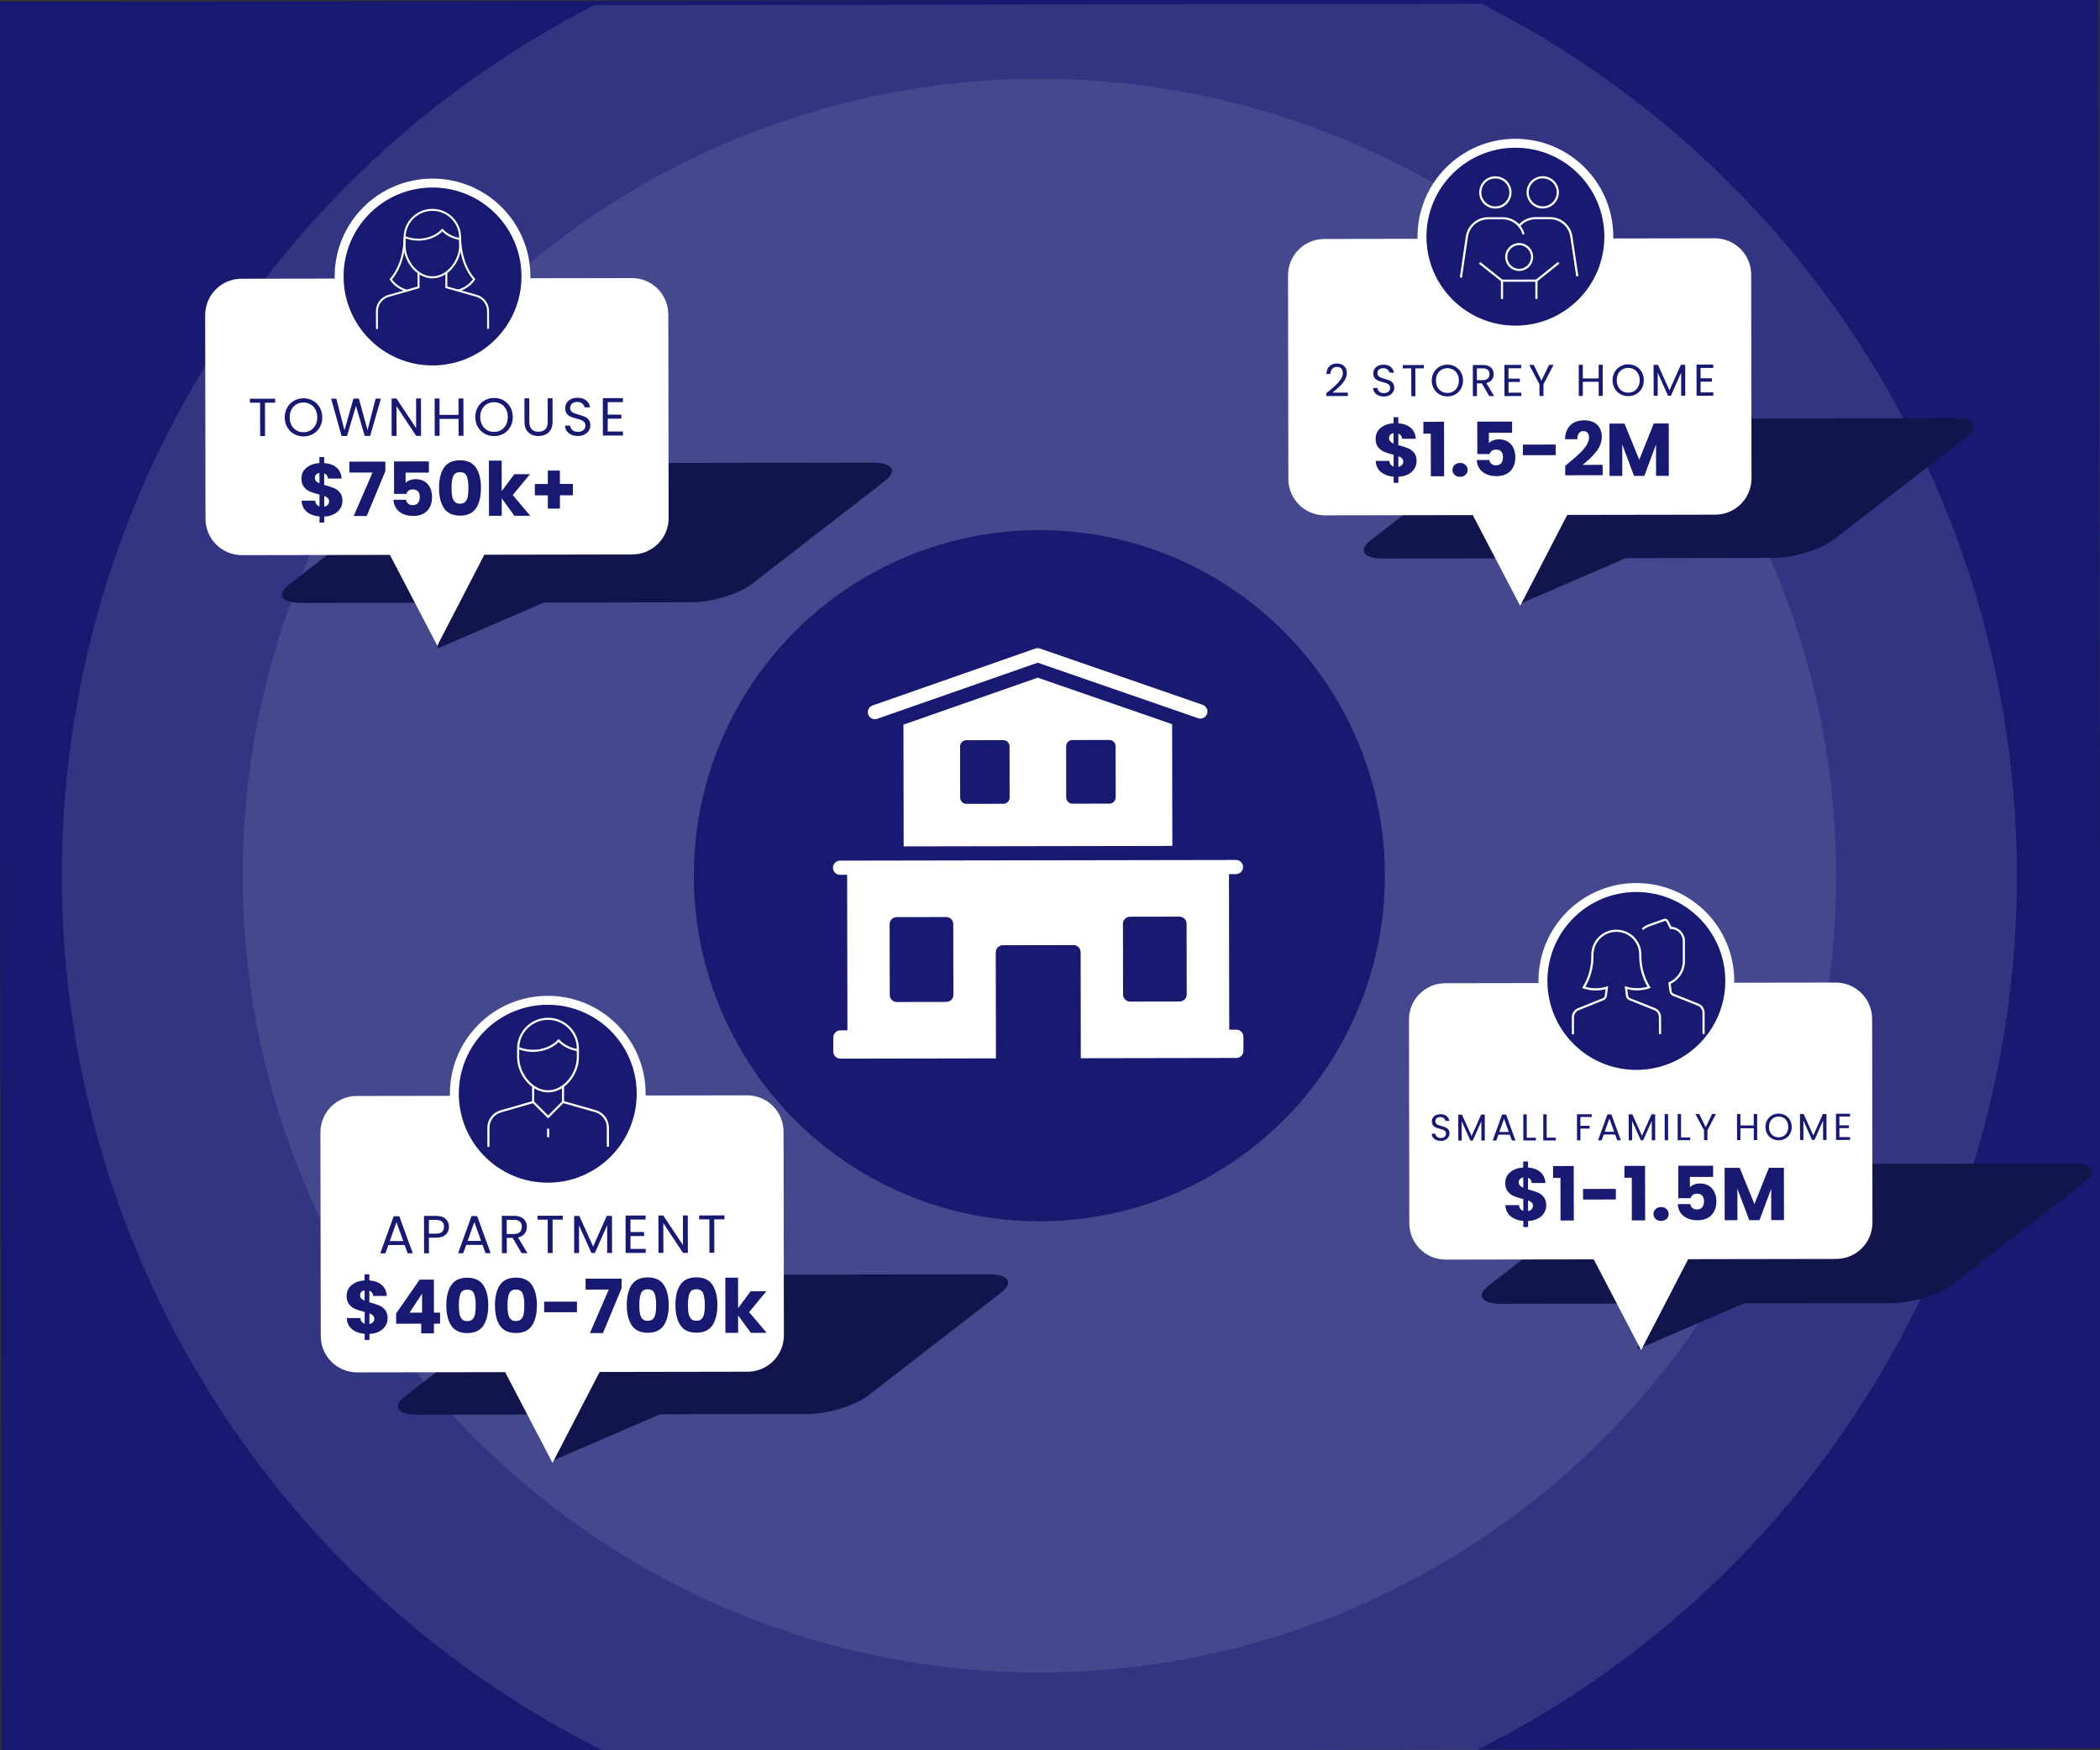 <?xml version="1.0" encoding="UTF-8"?><svg id="Layer_1" xmlns="http://www.w3.org/2000/svg" xmlns:xlink="http://www.w3.org/1999/xlink" viewBox="0 0 1176 980"><rect x="0" y="0" width="1176" height="980" fill="#333333" stroke="none"/><defs><style>.cls-1,.cls-2,.cls-3,.cls-4,.cls-5,.cls-6,.cls-7,.cls-8{fill:none;}.cls-9{stroke-width:5px;}.cls-9,.cls-2,.cls-3,.cls-4,.cls-5,.cls-6,.cls-7,.cls-8{stroke:#fff;stroke-miterlimit:10;}.cls-9,.cls-10{fill:#181970;}.cls-2,.cls-8{stroke-width:1.11px;}.cls-11{clip-path:url(#clippath);}.cls-12{fill:#fff;}.cls-13{fill:#12154c;}.cls-3,.cls-4,.cls-5,.cls-8{stroke-linecap:square;}.cls-3,.cls-6{stroke-width:1.19px;}.cls-4{stroke-width:1.22px;}.cls-5,.cls-7{stroke-width:1.21px;}.cls-14{fill:#6f77a7;opacity:.3;}</style><clipPath id="clippath"><rect class="cls-1" x="11.77" y="2.57" width="1118.09" height="978.73" transform="translate(-.84 .97) rotate(-.1)"/></clipPath></defs><rect class="cls-10" x="0" y="0" width="1176" height="980" transform="translate(-.83 1) rotate(-.1)"/><circle class="cls-14" cx="582.04" cy="490.31" r="446.18"/><g class="cls-11"><circle class="cls-14" cx="582.04" cy="490.31" r="547.43"/></g><circle class="cls-10" cx="582.04" cy="490.31" r="193.51"/><path class="cls-13" d="m488.49,259.02l-218.63.37c-11.25.02-26.32,4.64-33.66,10.33l-74.43,57.63c-7.34,5.68-4.18,10.28,7.07,10.26l82.87-.14-6.75,25.66,59.64-25.75,82.87-.14c11.25-.02,26.32-4.64,33.66-10.33l74.43-57.63c7.34-5.68,4.18-10.28-7.07-10.26Z"/><path class="cls-13" d="m1094.33,234.16l-218.63.37c-11.25.02-26.32,4.64-33.66,10.33l-74.43,57.63c-7.34,5.68-4.18,10.28,7.07,10.26l82.87-.14-6.75,25.66,59.64-25.75,82.87-.14c11.25-.02,26.32-4.64,33.66-10.33l74.43-57.63c7.34-5.68,4.18-10.28-7.07-10.26Z"/><path class="cls-13" d="m1160.43,651.43l-218.63.37c-11.25.02-26.32,4.64-33.66,10.33l-74.43,57.63c-7.34,5.68-4.18,10.28,7.07,10.26l82.87-.14-6.75,25.66,59.64-25.75,82.87-.14c11.25-.02,26.32-4.64,33.66-10.33l74.43-57.63c7.34-5.68,4.18-10.28-7.07-10.26Z"/><path class="cls-13" d="m553.54,713.49l-218.63.37c-11.25.02-26.32,4.64-33.66,10.33l-74.43,57.63c-7.34,5.68-4.18,10.28,7.07,10.26l82.87-.14-6.75,25.66,59.64-25.75,82.87-.14c11.25-.02,26.32-4.64,33.66-10.33l74.43-57.63c7.34-5.68,4.18-10.28-7.07-10.26Z"/><path class="cls-12" d="m353.85,155.7l-218.63.37c-11.25.02-20.35,9.15-20.33,20.4l.19,114.02c.02,11.25,9.15,20.35,20.4,20.33l82.87-.14,26.53,50.81,26.36-50.9,82.87-.14c11.25-.02,20.35-9.15,20.33-20.4l-.19-114.02c-.02-11.25-9.15-20.35-20.4-20.33Z"/><g><path class="cls-10" d="m190.59,284.67c-.79,1.3-1.96,2.36-3.5,3.18-1.54.82-3.38,1.28-5.49,1.37v3.38s-2.67,0-2.67,0v-3.43c-2.96-.25-5.34-1.13-7.15-2.64-1.81-1.52-2.78-3.58-2.89-6.2h7.6c.17,1.66.98,2.73,2.43,3.2v-6.6c-2.18-.55-3.92-1.09-5.22-1.62-1.3-.53-2.43-1.37-3.41-2.54-.98-1.17-1.47-2.77-1.47-4.8,0-2.53.93-4.57,2.81-6.1,1.88-1.54,4.29-2.4,7.24-2.6v-3.38s2.67,0,2.67,0v3.38c2.93.22,5.24,1.06,6.95,2.54,1.7,1.47,2.65,3.52,2.85,6.14h-7.65c-.17-1.49-.88-2.46-2.14-2.91v6.48c2.32.64,4.11,1.21,5.36,1.7s2.38,1.33,3.37,2.48c.99,1.15,1.49,2.73,1.49,4.74,0,1.53-.39,2.95-1.18,4.24Zm-13.56-15.29c.43.47,1.05.89,1.86,1.25v-5.81c-.79.14-1.4.44-1.85.9-.45.46-.67,1.09-.67,1.9,0,.7.22,1.28.65,1.75Zm6.54,13.27c.49-.53.73-1.18.73-1.96,0-.72-.23-1.32-.69-1.77-.46-.46-1.14-.85-2.03-1.19v5.93c.85-.14,1.51-.48,1.99-1.01Z"/><path class="cls-10" d="m215.81,263.76l-10.44,25.17h-7.31s10.57-24.36,10.57-24.36l-12.99.02v-6.1s20.17-.03,20.17-.03v5.31Z"/><path class="cls-10" d="m240.17,264.6l-13.03.02v5.77c.57-.61,1.34-1.12,2.35-1.51,1-.39,2.09-.59,3.26-.59,2.09,0,3.82.47,5.2,1.41,1.38.95,2.39,2.17,3.04,3.67.64,1.5.97,3.13.97,4.89,0,3.26-.91,5.84-2.74,7.75-1.83,1.91-4.42,2.87-7.77,2.88-2.23,0-4.16-.38-5.81-1.14-1.65-.76-2.91-1.83-3.81-3.19-.89-1.36-1.38-2.94-1.47-4.72h6.98c.17.85.57,1.57,1.22,2.14.64.57,1.52.85,2.63.85,1.31,0,2.28-.42,2.92-1.26.64-.84.96-1.95.96-3.34,0-1.36-.34-2.41-1.01-3.13-.67-.72-1.65-1.08-2.93-1.08-.95,0-1.73.23-2.34.69-.61.46-1.02,1.07-1.21,1.82h-6.89s-.03-18.16-.03-18.16l19.51-.03v6.27Z"/><path class="cls-10" d="m248.62,261.86c1.85-2.76,4.83-4.14,8.95-4.15,4.12,0,7.11,1.37,8.97,4.12,1.86,2.75,2.79,6.53,2.8,11.32,0,4.85-.91,8.65-2.76,11.41-1.85,2.76-4.83,4.14-8.95,4.15-4.12,0-7.11-1.37-8.97-4.12-1.86-2.75-2.79-6.55-2.8-11.4,0-4.79.91-8.57,2.76-11.33Zm12.77,4.8c-.62-1.52-1.88-2.27-3.81-2.27-1.92,0-3.19.76-3.8,2.28-.61,1.52-.91,3.69-.91,6.5,0,1.89.12,3.46.34,4.7.22,1.24.68,2.24,1.36,3.01.68.77,1.69,1.15,3.03,1.14,1.34,0,2.35-.39,3.03-1.15.68-.77,1.13-1.77,1.35-3.01.22-1.24.33-2.81.33-4.7,0-2.81-.32-4.98-.93-6.49Z"/><path class="cls-10" d="m288.08,288.79l-7.12-9.76.02,9.78h-7.14s-.05-30.9-.05-30.9h7.14s.03,17.08.03,17.08l7.04-9.5h8.81s-9.67,11.7-9.67,11.7l9.8,11.6-8.86.02Z"/><path class="cls-10" d="m320.82,277.33h-7.27s.01,7.45.01,7.45h-6.77s-.01-7.42-.01-7.42h-7.27s-.01-6.38-.01-6.38h7.27s-.01-7.49-.01-7.49h6.77s.01,7.47.01,7.47h7.27s.01,6.38.01,6.38Z"/></g><g><path class="cls-10" d="m154.09,223.26v2.22s-5.7,0-5.7,0l.03,18.69h-2.73s-.03-18.69-.03-18.69h-5.73s0-2.21,0-2.21l14.16-.02Z"/><path class="cls-10" d="m164.65,243c-1.6-.91-2.87-2.17-3.8-3.8-.93-1.63-1.4-3.46-1.4-5.5,0-2.04.46-3.88,1.39-5.51.93-1.63,2.19-2.9,3.79-3.82,1.6-.91,3.37-1.37,5.31-1.37,1.96,0,3.74.45,5.34,1.36,1.6.91,2.86,2.17,3.79,3.79.92,1.62,1.39,3.46,1.39,5.52,0,2.06-.45,3.9-1.37,5.52-.92,1.62-2.17,2.89-3.77,3.8-1.6.91-3.38,1.37-5.34,1.37-1.94,0-3.71-.45-5.31-1.36Zm9.25-2.04c1.17-.68,2.09-1.65,2.75-2.91.67-1.26,1-2.72,1-4.38,0-1.68-.34-3.14-1.01-4.39-.67-1.25-1.59-2.21-2.75-2.89-1.16-.68-2.48-1.02-3.96-1.01-1.48,0-2.8.34-3.96,1.03-1.16.68-2.07,1.65-2.74,2.9-.67,1.25-1,2.72-1,4.4,0,1.66.34,3.12,1.01,4.38.67,1.26,1.59,2.23,2.77,2.9,1.17.68,2.49,1.02,3.95,1.01,1.46,0,2.77-.34,3.94-1.03Z"/><path class="cls-10" d="m213.31,223.16l-6.02,20.92h-3.06s-4.89-16.82-4.89-16.82l-5.01,16.84-3.03.04-5.89-20.93h2.91s4.59,17.72,4.59,17.72l5.01-17.74h3.06s4.83,17.66,4.83,17.66l4.56-17.68h2.94Z"/><path class="cls-10" d="m235.78,244.04h-2.73s-11.01-16.63-11.01-16.63l.03,16.65h-2.73s-.04-20.94-.04-20.94h2.73s11.01,16.6,11.01,16.6l-.03-16.62h2.73s.04,20.94.04,20.94Z"/><path class="cls-10" d="m259.51,223.09l.04,20.91h-2.73s-.02-9.48-.02-9.48l-10.65.02.02,9.48h-2.73s-.04-20.91-.04-20.91h2.73s.02,9.18.02,9.18l10.65-.02-.02-9.18h2.73Z"/><path class="cls-10" d="m271.36,242.82c-1.6-.91-2.87-2.17-3.8-3.8-.93-1.63-1.4-3.46-1.4-5.5,0-2.04.46-3.88,1.39-5.51s2.19-2.9,3.79-3.82c1.6-.91,3.37-1.37,5.31-1.37,1.96,0,3.74.45,5.34,1.36,1.6.91,2.86,2.17,3.79,3.79.92,1.62,1.39,3.46,1.39,5.52,0,2.06-.45,3.9-1.37,5.52-.92,1.62-2.17,2.89-3.77,3.8-1.6.91-3.38,1.37-5.34,1.37-1.94,0-3.71-.45-5.31-1.36Zm9.25-2.04c1.17-.68,2.09-1.65,2.75-2.91s1-2.72,1-4.38c0-1.68-.34-3.14-1.01-4.39-.67-1.25-1.59-2.21-2.75-2.89-1.16-.68-2.48-1.02-3.96-1.01-1.48,0-2.8.35-3.96,1.03-1.16.68-2.07,1.65-2.74,2.9-.67,1.25-1,2.72-1,4.4,0,1.66.34,3.12,1.01,4.38s1.59,2.23,2.77,2.91c1.17.68,2.49,1.02,3.95,1.01,1.46,0,2.77-.34,3.94-1.03Z"/><path class="cls-10" d="m296.4,223.02l.02,13.23c0,1.86.46,3.24,1.37,4.14.91.9,2.18,1.35,3.8,1.34,1.6,0,2.85-.46,3.76-1.36.91-.9,1.36-2.28,1.36-4.14l-.02-13.23h2.73s.02,13.2.02,13.2c0,1.74-.34,3.21-1.04,4.4-.7,1.19-1.64,2.08-2.83,2.66-1.19.58-2.52.87-4,.88s-2.82-.28-4.01-.86c-1.19-.58-2.13-1.46-2.82-2.65-.69-1.19-1.04-2.65-1.04-4.39l-.02-13.2h2.73Z"/><path class="cls-10" d="m319.94,243.37c-1.09-.49-1.95-1.17-2.57-2.04-.62-.87-.94-1.87-.97-3.01h2.91c.1.98.51,1.8,1.22,2.47s1.75,1,3.11,1c1.3,0,2.32-.33,3.07-.98.75-.65,1.12-1.49,1.12-2.51,0-.8-.22-1.45-.66-1.95-.44-.5-.99-.88-1.65-1.14-.66-.26-1.55-.54-2.67-.84-1.38-.36-2.49-.72-3.32-1.07-.83-.36-1.54-.92-2.13-1.69-.59-.77-.89-1.8-.89-3.1,0-1.14.29-2.15.86-3.03.58-.88,1.39-1.56,2.44-2.04,1.05-.48,2.25-.72,3.61-.73,1.96,0,3.57.48,4.82,1.46,1.25.98,1.96,2.28,2.12,3.9h-3c-.1-.79-.52-1.5-1.26-2.11-.74-.61-1.72-.91-2.94-.91-1.14,0-2.07.3-2.79.89-.72.59-1.08,1.42-1.08,2.48,0,.76.22,1.38.65,1.86.43.48.96.84,1.59,1.09s1.52.53,2.66.85c1.38.38,2.49.75,3.33,1.12.84.37,1.56.94,2.16,1.71.6.77.9,1.81.91,3.13,0,1.02-.27,1.98-.81,2.88-.54.9-1.34,1.63-2.4,2.19s-2.31.84-3.75.85c-1.38,0-2.62-.24-3.71-.73Z"/><path class="cls-10" d="m340.33,225.17v6.99s7.63-.01,7.63-.01v2.25s-7.62.01-7.62.01v7.2s8.53-.01,8.53-.01v2.25s-11.25.02-11.25.02l-.04-20.94,11.25-.02v2.25s-8.52.01-8.52.01Z"/></g><circle class="cls-9" cx="242.22" cy="154.8" r="52.31"/><g><path class="cls-2" d="m273.33,184.12l-.02-9.96c0-3.97-2.64-7.45-6.46-8.54l-16.9-4.8v-8.2"/><path class="cls-2" d="m234.38,152.65v8.2s-16.87,4.85-16.87,4.85c-3.81,1.1-6.44,4.59-6.43,8.56l.02,9.96"/><path class="cls-8" d="m242.16,155.28h0c-8.59.01-15.57-9.16-15.59-17.75v-4.45c-.02-8.59,6.93-15.57,15.52-15.58h0c8.59-.01,15.57,6.94,15.58,15.53v4.45c.02,8.59-6.93,17.79-15.52,17.81Z"/><path class="cls-2" d="m226.59,132.66c2.32.97,4.96,1.53,7.76,1.52,5.46,0,10.29-2.13,13.33-5.38,2.41,2.56,5.94,4.39,10.01,5.05"/><path class="cls-2" d="m226.57,133.1s.49,13.78-7.74,23.34c3.66,5.34,9.12,6.27,9.12,6.27"/><path class="cls-2" d="m257.68,133.05s-.44,13.78,7.82,23.31c-3.64,5.35-9.09,6.3-9.09,6.3"/></g><path class="cls-12" d="m960.26,133.42l-218.63.37c-11.25.02-20.35,9.15-20.33,20.4l.19,114.02c.02,11.25,9.15,20.35,20.4,20.33l82.87-.14,26.53,50.81,26.36-50.9,82.87-.14c11.25-.02,20.35-9.15,20.33-20.4l-.19-114.02c-.02-11.25-9.15-20.35-20.4-20.33Z"/><g><path class="cls-10" d="m792.1,262.39c-.79,1.3-1.96,2.36-3.5,3.18-1.54.82-3.38,1.28-5.49,1.37v3.38s-2.67,0-2.67,0v-3.43c-2.96-.25-5.34-1.13-7.15-2.64-1.81-1.52-2.78-3.58-2.89-6.2h7.6c.17,1.66.98,2.73,2.43,3.2v-6.6c-2.18-.55-3.92-1.09-5.21-1.62-1.3-.53-2.43-1.37-3.41-2.54-.98-1.17-1.47-2.77-1.47-4.8,0-2.53.93-4.57,2.81-6.1,1.88-1.54,4.29-2.4,7.24-2.6v-3.38s2.67,0,2.67,0v3.38c2.93.22,5.24,1.06,6.95,2.54,1.7,1.47,2.65,3.52,2.85,6.14h-7.65c-.17-1.49-.88-2.46-2.14-2.91v6.48c2.32.64,4.11,1.21,5.36,1.7,1.25.5,2.38,1.33,3.37,2.48.99,1.15,1.49,2.73,1.49,4.74,0,1.53-.39,2.95-1.18,4.24Zm-13.56-15.29c.43.47,1.05.89,1.86,1.25v-5.81c-.79.14-1.4.44-1.85.9-.45.46-.67,1.09-.67,1.9,0,.7.22,1.28.65,1.75Zm6.54,13.27c.49-.53.73-1.18.73-1.96,0-.72-.23-1.32-.69-1.77-.46-.46-1.14-.85-2.03-1.19v5.93c.85-.14,1.51-.48,1.99-1.01Z"/><path class="cls-10" d="m797.1,242.81v-6.64s11.56-.02,11.56-.02l.05,30.5h-7.44s-.04-23.84-.04-23.84h-4.14Z"/><path class="cls-10" d="m814.58,265.87c-.79-.74-1.19-1.65-1.2-2.73,0-1.11.39-2.05,1.19-2.8.79-.75,1.82-1.13,3.07-1.13,1.22,0,2.24.37,3.03,1.12.8.75,1.19,1.68,1.2,2.8,0,1.09-.39,2-1.19,2.74-.79.74-1.8,1.11-3.03,1.11-1.25,0-2.28-.36-3.07-1.1Z"/><path class="cls-10" d="m846.81,242.31l-13.04.02v5.77c.57-.61,1.34-1.12,2.35-1.51,1-.39,2.09-.59,3.26-.59,2.09,0,3.82.47,5.2,1.41,1.38.95,2.39,2.17,3.04,3.67.64,1.5.97,3.13.97,4.89,0,3.26-.91,5.84-2.75,7.75-1.83,1.91-4.42,2.87-7.77,2.88-2.23,0-4.16-.38-5.81-1.14-1.65-.76-2.91-1.83-3.81-3.19s-1.38-2.94-1.47-4.72h6.98c.17.85.57,1.57,1.21,2.14.64.57,1.52.85,2.63.85,1.31,0,2.28-.42,2.92-1.26.64-.84.96-1.95.96-3.34,0-1.36-.34-2.41-1.01-3.13-.67-.72-1.65-1.08-2.93-1.08-.95,0-1.73.23-2.34.69-.61.46-1.01,1.07-1.21,1.82h-6.89s-.03-18.16-.03-18.16l19.51-.03v6.27Z"/><path class="cls-10" d="m871.18,248.91v5.93s-18.37.03-18.37.03v-5.93s18.37-.03,18.37-.03Z"/><path class="cls-10" d="m877.8,259.76c2.73-2.26,4.87-4.12,6.45-5.57,1.57-1.45,2.9-2.97,3.98-4.56,1.08-1.59,1.62-3.14,1.62-4.64,0-1.14-.27-2.03-.8-2.67-.53-.64-1.32-.96-2.38-.96-1.06,0-1.89.4-2.48,1.19-.6.79-.9,1.92-.89,3.36h-6.89c.05-2.35.56-4.33,1.51-5.92.96-1.59,2.22-2.76,3.8-3.52,1.57-.75,3.32-1.13,5.24-1.14,3.31,0,5.82.84,7.5,2.54,1.69,1.7,2.53,3.91,2.54,6.64,0,2.98-1.01,5.75-3.04,8.3-2.03,2.55-4.62,5.04-7.76,7.47l11.28-.02v5.81s-20.96.04-20.96.04v-5.31c.94-.75,1.37-1.1,1.28-1.05Z"/><path class="cls-10" d="m934.49,237.11l.05,29.33h-7.14s-.03-17.58-.03-17.58l-6.53,17.6h-5.76s-6.63-17.61-6.63-17.61l.03,17.63h-7.14s-.05-29.32-.05-29.32h8.44s8.26,20.28,8.26,20.28l8.11-20.32h8.4Z"/></g><g><path class="cls-10" d="m747.73,215.9c1.2-1.09,2.21-2.24,3.03-3.43.82-1.19,1.23-2.36,1.23-3.51,0-1.08-.27-1.94-.79-2.56-.53-.62-1.37-.94-2.54-.93-1.13,0-2.01.36-2.64,1.07-.62.71-.96,1.66-1.01,2.84h-2.2c.06-1.86.63-3.31,1.69-4.32,1.06-1.02,2.44-1.53,4.12-1.53,1.72,0,3.08.47,4.09,1.42,1.01.95,1.52,2.26,1.52,3.92,0,1.38-.41,2.73-1.23,4.04-.82,1.31-1.76,2.46-2.81,3.46-1.05.99-2.39,2.15-4.02,3.47h8.6s0,1.89,0,1.89l-12.02.02v-1.62c2.11-1.7,3.77-3.1,4.96-4.2Z"/><path class="cls-10" d="m771.9,221.43c-.91-.41-1.62-.97-2.14-1.7s-.79-1.56-.8-2.51h2.42c.08.81.42,1.5,1.02,2.06.59.56,1.46.83,2.59.83,1.08,0,1.94-.27,2.56-.82.62-.54.94-1.24.93-2.09,0-.67-.19-1.21-.55-1.62s-.83-.73-1.38-.95c-.55-.22-1.29-.45-2.23-.7-1.15-.3-2.07-.6-2.76-.9-.69-.3-1.29-.77-1.78-1.41-.49-.64-.74-1.5-.74-2.59,0-.95.24-1.79.72-2.53.48-.73,1.16-1.3,2.03-1.7.88-.4,1.88-.6,3.01-.6,1.63,0,2.97.4,4.01,1.22s1.63,1.9,1.77,3.25h-2.5c-.09-.66-.44-1.25-1.05-1.76-.62-.51-1.43-.76-2.45-.76-.95,0-1.72.25-2.32.74-.6.49-.9,1.18-.9,2.06,0,.63.18,1.15.54,1.55.36.4.8.7,1.33.91.53.21,1.26.44,2.21.71,1.15.31,2.08.63,2.78.93.7.31,1.3.78,1.8,1.42.5.64.75,1.51.75,2.61,0,.85-.22,1.65-.67,2.4-.45.75-1.12,1.36-2,1.83-.88.47-1.92.7-3.12.71-1.15,0-2.18-.2-3.09-.61Z"/><path class="cls-10" d="m797.33,204.4v1.85s-4.75,0-4.75,0l.03,15.58h-2.27s-.03-15.57-.03-15.57h-4.77s0-1.84,0-1.84l11.8-.02Z"/><path class="cls-10" d="m806.13,220.85c-1.33-.76-2.39-1.81-3.17-3.17-.78-1.36-1.17-2.89-1.17-4.59,0-1.7.38-3.23,1.15-4.59.77-1.36,1.83-2.42,3.16-3.18,1.33-.76,2.81-1.14,4.42-1.15,1.63,0,3.12.37,4.45,1.13,1.33.76,2.39,1.81,3.16,3.16s1.16,2.88,1.16,4.6c0,1.72-.38,3.25-1.14,4.6-.76,1.35-1.81,2.41-3.14,3.17-1.33.76-2.82,1.14-4.45,1.14-1.62,0-3.09-.37-4.43-1.13Zm7.71-1.7c.97-.57,1.74-1.38,2.3-2.43.56-1.05.83-2.27.83-3.65,0-1.4-.28-2.62-.84-3.66-.56-1.04-1.32-1.84-2.29-2.41-.97-.56-2.07-.85-3.3-.84-1.23,0-2.33.29-3.3.86-.97.57-1.73,1.37-2.28,2.42-.56,1.04-.83,2.26-.83,3.66,0,1.38.28,2.6.84,3.65.56,1.05,1.33,1.86,2.3,2.42s2.07.85,3.29.84c1.22,0,2.31-.29,3.29-.86Z"/><path class="cls-10" d="m833.99,221.77l-4.16-7.12h-2.75s.01,7.13.01,7.13h-2.28s-.03-17.42-.03-17.42h5.62c1.32-.01,2.43.21,3.34.66s1.59,1.06,2.04,1.82.68,1.64.68,2.62c0,1.2-.34,2.26-1.03,3.18-.69.92-1.73,1.53-3.11,1.83l4.39,7.29h-2.72Zm-6.92-8.93h3.35c1.23,0,2.16-.31,2.77-.92.62-.61.92-1.42.92-2.44,0-1.03-.31-1.83-.92-2.4-.61-.57-1.54-.85-2.79-.84h-3.35s.01,6.6.01,6.6Z"/><path class="cls-10" d="m844.76,206.17v5.83s6.36-.01,6.36-.01v1.88s-6.35.01-6.35.01v6s7.11-.01,7.11-.01v1.88s-9.37.02-9.37.02l-.03-17.45,9.38-.02v1.88s-7.1.01-7.1.01Z"/><path class="cls-10" d="m870.01,204.28l-5.66,10.86v6.58s-2.26,0-2.26,0v-6.58s-5.73-10.84-5.73-10.84h2.53s4.31,8.81,4.31,8.81l4.29-8.83h2.53Z"/><path class="cls-10" d="m897.51,204.23l.03,17.42h-2.27s-.01-7.9-.01-7.9l-8.88.02v7.9s-2.26,0-2.26,0l-.03-17.42h2.28s.01,7.65.01,7.65l8.88-.02v-7.65s2.26,0,2.26,0Z"/><path class="cls-10" d="m907.38,220.68c-1.33-.76-2.39-1.81-3.17-3.17-.78-1.36-1.17-2.89-1.17-4.59,0-1.7.38-3.23,1.15-4.59.77-1.36,1.83-2.42,3.16-3.18,1.33-.76,2.81-1.14,4.42-1.15,1.63,0,3.12.37,4.45,1.13,1.33.76,2.39,1.81,3.16,3.16.77,1.35,1.16,2.88,1.16,4.6,0,1.72-.38,3.25-1.14,4.6-.76,1.35-1.81,2.41-3.14,3.17-1.33.76-2.81,1.14-4.45,1.15-1.62,0-3.09-.37-4.43-1.13Zm7.71-1.7c.97-.57,1.74-1.38,2.3-2.43.56-1.05.83-2.27.83-3.65,0-1.4-.28-2.62-.84-3.66-.56-1.04-1.32-1.84-2.29-2.41-.97-.56-2.07-.85-3.3-.84-1.23,0-2.33.29-3.3.86s-1.73,1.37-2.28,2.42c-.56,1.04-.83,2.26-.83,3.66,0,1.38.28,2.6.84,3.65.56,1.05,1.33,1.86,2.3,2.42.98.57,2.07.85,3.29.84,1.22,0,2.31-.29,3.29-.86Z"/><path class="cls-10" d="m943.71,204.28l.03,17.3h-2.28s-.02-12.9-.02-12.9l-5.73,12.91h-1.6s-5.8-12.91-5.8-12.91l.02,12.92h-2.28s-.03-17.3-.03-17.3h2.45s6.42,14.28,6.42,14.28l6.38-14.31h2.42Z"/><path class="cls-10" d="m952.33,205.99v5.83s6.36-.01,6.36-.01v1.88s-6.35.01-6.35.01v6s7.11-.01,7.11-.01v1.88s-9.37.02-9.37.02l-.03-17.45,9.38-.02v1.88s-7.1.01-7.1.01Z"/></g><circle class="cls-9" cx="848.63" cy="132.52" r="52.31"/><path class="cls-12" d="m1027.99,550.14l-218.63.37c-11.25.02-20.35,9.15-20.33,20.4l.19,114.02c.02,11.25,9.15,20.35,20.4,20.33l82.87-.14,26.53,50.81,26.36-50.9,82.87-.14c11.25-.02,20.35-9.15,20.33-20.4l-.19-114.02c-.02-11.25-9.15-20.35-20.4-20.33Z"/><g><path class="cls-10" d="m864.73,679.1c-.79,1.3-1.96,2.36-3.5,3.18-1.54.82-3.38,1.28-5.49,1.37v3.38s-2.67,0-2.67,0v-3.43c-2.96-.25-5.34-1.13-7.16-2.64-1.81-1.51-2.78-3.58-2.89-6.2h7.6c.17,1.66.98,2.73,2.43,3.2v-6.6c-2.18-.55-3.92-1.09-5.22-1.62-1.3-.53-2.43-1.38-3.41-2.54-.98-1.17-1.47-2.77-1.47-4.8,0-2.53.93-4.57,2.81-6.1,1.88-1.54,4.29-2.4,7.24-2.6v-3.38s2.67,0,2.67,0v3.38c2.93.22,5.24,1.06,6.95,2.54s2.65,3.52,2.85,6.14h-7.64c-.17-1.49-.88-2.46-2.14-2.91v6.48c2.32.64,4.11,1.21,5.36,1.7s2.38,1.33,3.37,2.48c.99,1.15,1.49,2.73,1.49,4.74,0,1.53-.39,2.95-1.18,4.24Zm-13.56-15.29c.43.47,1.05.89,1.86,1.25v-5.81c-.79.14-1.4.44-1.85.9-.45.46-.67,1.09-.67,1.9,0,.7.22,1.28.65,1.75Zm6.54,13.27c.49-.53.73-1.18.73-1.96,0-.72-.23-1.32-.69-1.77-.46-.46-1.14-.85-2.03-1.19v5.93c.84-.14,1.51-.48,1.99-1.01Z"/><path class="cls-10" d="m869.73,659.52v-6.64s11.56-.02,11.56-.02l.05,30.5h-7.44s-.04-23.84-.04-23.84h-4.14Z"/><path class="cls-10" d="m904.88,665.68v5.93s-18.37.03-18.37.03v-5.93s18.37-.03,18.37-.03Z"/><path class="cls-10" d="m909.67,659.45v-6.64s11.56-.02,11.56-.02l.05,30.5h-7.44s-.04-23.84-.04-23.84h-4.14Z"/><path class="cls-10" d="m927.15,682.5c-.79-.74-1.19-1.65-1.2-2.73,0-1.11.39-2.05,1.19-2.8.79-.75,1.81-1.13,3.07-1.13,1.22,0,2.24.37,3.03,1.12.79.75,1.19,1.68,1.2,2.8,0,1.09-.39,2-1.19,2.74-.79.74-1.8,1.11-3.03,1.11-1.25,0-2.28-.36-3.07-1.1Z"/><path class="cls-10" d="m959.38,658.95l-13.04.02v5.76c.57-.61,1.35-1.12,2.35-1.51s2.09-.59,3.26-.59c2.09,0,3.82.47,5.2,1.41,1.38.94,2.39,2.17,3.04,3.67s.97,3.13.97,4.89c0,3.26-.91,5.84-2.75,7.75-1.83,1.91-4.42,2.87-7.77,2.88-2.23,0-4.16-.38-5.81-1.14-1.64-.76-2.91-1.83-3.81-3.19-.89-1.36-1.38-2.94-1.47-4.72h6.98c.17.85.57,1.57,1.21,2.14.64.57,1.52.85,2.63.85,1.31,0,2.28-.42,2.92-1.26.64-.84.96-1.95.96-3.34,0-1.36-.34-2.41-1.01-3.13-.67-.72-1.65-1.08-2.93-1.08-.95,0-1.73.23-2.34.69-.61.46-1.01,1.07-1.21,1.82h-6.89s-.03-18.16-.03-18.16l19.51-.03v6.27Z"/><path class="cls-10" d="m998.98,653.83l.05,29.33h-7.14s-.03-17.58-.03-17.58l-6.53,17.6h-5.76s-6.63-17.61-6.63-17.61l.03,17.63h-7.14s-.05-29.32-.05-29.32h8.44s8.27,20.28,8.27,20.28l8.11-20.32h8.4Z"/></g><g><path class="cls-10" d="m804.26,638.28c-.76-.34-1.36-.82-1.8-1.42-.44-.61-.66-1.31-.68-2.11h2.04c.07.68.36,1.26.85,1.73.5.47,1.22.7,2.17.7.91,0,1.63-.23,2.15-.69s.79-1.04.78-1.75c0-.56-.16-1.01-.46-1.36-.31-.35-.69-.62-1.16-.8-.46-.18-1.09-.38-1.87-.58-.97-.25-1.74-.5-2.32-.75s-1.08-.65-1.49-1.18-.62-1.26-.62-2.17c0-.8.2-1.51.61-2.12.41-.62.97-1.09,1.71-1.43.73-.34,1.58-.51,2.53-.51,1.37,0,2.5.34,3.37,1.02.88.68,1.37,1.59,1.48,2.73h-2.1c-.07-.56-.37-1.05-.88-1.48s-1.21-.64-2.06-.64c-.8,0-1.45.21-1.95.62-.5.41-.75.99-.75,1.73,0,.53.15.97.45,1.3.3.34.67.59,1.11.76.44.17,1.06.37,1.86.6.97.26,1.74.53,2.33.78.59.26,1.09.66,1.51,1.19s.63,1.27.63,2.19c0,.71-.19,1.39-.56,2.02-.38.63-.94,1.14-1.68,1.54-.74.39-1.62.59-2.62.59-.97,0-1.83-.17-2.59-.51Z"/><path class="cls-10" d="m831.47,624.07l.02,14.53h-1.91s-.02-10.83-.02-10.83l-4.81,10.84h-1.34s-4.87-10.85-4.87-10.85l.02,10.86h-1.91s-.02-14.53-.02-14.53h2.06s5.4,12,5.4,12l5.36-12.02h2.04Z"/><path class="cls-10" d="m845.47,635.32h-6.38s-1.17,3.27-1.17,3.27h-2.02s5.27-14.56,5.27-14.56h2.21s5.3,14.54,5.3,14.54h-2.02s-1.18-3.25-1.18-3.25Zm-.55-1.55l-2.66-7.39-2.63,7.4h5.29Z"/><path class="cls-10" d="m854.99,637.01h5.12s0,1.55,0,1.55h-7.04s-.02-14.63-.02-14.63h1.91s.02,13.08.02,13.08Z"/><path class="cls-10" d="m866.16,636.99h5.12s0,1.55,0,1.55h-7.04s-.02-14.62-.02-14.62h1.91s.02,13.08.02,13.08Z"/><path class="cls-10" d="m891.38,623.86v1.55s-6.36.01-6.36.01v4.94s5.17,0,5.17,0v1.55s-5.16,0-5.16,0v6.59s-1.9,0-1.9,0l-.02-14.64h8.27Z"/><path class="cls-10" d="m904.46,635.22h-6.38s-1.17,3.27-1.17,3.27h-2.02s5.27-14.56,5.27-14.56h2.21s5.3,14.54,5.3,14.54h-2.02s-1.18-3.25-1.18-3.25Zm-.55-1.55l-2.66-7.39-2.63,7.4h5.29Z"/><path class="cls-10" d="m926.89,623.91l.03,14.53h-1.91s-.02-10.83-.02-10.83l-4.81,10.84h-1.34s-4.87-10.85-4.87-10.85l.02,10.86h-1.91s-.03-14.53-.03-14.53h2.06s5.4,12,5.4,12l5.36-12.02h2.04Z"/><path class="cls-10" d="m934.13,623.79l.02,14.64h-1.91s-.03-14.63-.03-14.63h1.91Z"/><path class="cls-10" d="m941.42,636.86h5.12s0,1.55,0,1.55h-7.03s-.03-14.63-.03-14.63h1.91s.02,13.08.02,13.08Z"/><path class="cls-10" d="m960.91,623.74l-4.75,9.12v5.52s-1.9,0-1.9,0v-5.52s-4.81-9.11-4.81-9.11h2.12s3.62,7.4,3.62,7.4l3.6-7.42h2.12Z"/><path class="cls-10" d="m984.01,623.7l.02,14.64h-1.91s-.01-6.63-.01-6.63h-7.46s.01,6.65.01,6.65h-1.91s-.03-14.63-.03-14.63h1.91s.01,6.42.01,6.42h7.46s-.01-6.44-.01-6.44h1.91Z"/><path class="cls-10" d="m992.31,637.52c-1.12-.63-2.01-1.52-2.66-2.66-.65-1.14-.98-2.42-.98-3.85,0-1.43.32-2.71.97-3.86.65-1.14,1.53-2.03,2.65-2.67,1.12-.64,2.36-.96,3.71-.96,1.37,0,2.62.31,3.74.95,1.12.63,2,1.52,2.65,2.65.65,1.13.97,2.42.97,3.86,0,1.44-.32,2.73-.96,3.87-.64,1.13-1.52,2.02-2.64,2.66-1.12.64-2.37.96-3.74.96-1.36,0-2.6-.31-3.72-.95Zm6.48-1.43c.82-.48,1.46-1.16,1.93-2.04s.7-1.91.7-3.07c0-1.18-.24-2.2-.71-3.08s-1.11-1.55-1.92-2.02-1.74-.71-2.77-.71-1.96.24-2.77.72c-.81.48-1.45,1.15-1.92,2.03-.47.88-.7,1.9-.7,3.08,0,1.16.24,2.18.71,3.06.47.88,1.12,1.56,1.94,2.03.82.47,1.74.71,2.76.71,1.02,0,1.94-.24,2.76-.72Z"/><path class="cls-10" d="m1022.82,623.74l.03,14.53h-1.91s-.02-10.83-.02-10.83l-4.81,10.84h-1.34s-4.87-10.85-4.87-10.85l.02,10.86h-1.91s-.03-14.53-.03-14.53h2.06s5.4,12,5.4,12l5.36-12.02h2.04Z"/><path class="cls-10" d="m1030.06,625.18v4.89s5.34,0,5.34,0v1.57s-5.33,0-5.33,0v5.04s5.97-.01,5.97-.01v1.58s-7.87.01-7.87.01l-.02-14.66h7.88s0,1.56,0,1.56h-5.96Z"/></g><circle class="cls-9" cx="916.36" cy="549.24" r="52.31"/><path class="cls-12" d="m418.39,613.29l-218.63.37c-11.25.02-20.35,9.15-20.33,20.4l.19,114.02c.02,11.25,9.15,20.35,20.4,20.33l82.87-.14,26.53,50.81,26.36-50.9,82.87-.14c11.25-.02,20.35-9.15,20.33-20.4l-.19-114.02c-.02-11.25-9.15-20.35-20.4-20.33Z"/><g><path class="cls-10" d="m215.89,742.32c-.79,1.3-1.96,2.36-3.5,3.18-1.54.82-3.38,1.28-5.49,1.37v3.38s-2.67,0-2.67,0v-3.43c-2.96-.25-5.34-1.13-7.15-2.64-1.81-1.51-2.78-3.58-2.89-6.2h7.6c.17,1.66.98,2.73,2.43,3.2v-6.6c-2.18-.55-3.92-1.09-5.22-1.62-1.3-.53-2.43-1.38-3.41-2.54-.98-1.17-1.47-2.77-1.47-4.8,0-2.53.93-4.57,2.81-6.1,1.88-1.54,4.29-2.4,7.24-2.6v-3.38s2.67,0,2.67,0v3.38c2.93.22,5.24,1.06,6.95,2.54,1.7,1.47,2.65,3.52,2.85,6.14h-7.65c-.17-1.49-.88-2.46-2.14-2.91v6.48c2.32.64,4.11,1.21,5.36,1.7s2.38,1.33,3.37,2.48c.99,1.15,1.49,2.73,1.49,4.74,0,1.53-.39,2.95-1.18,4.24Zm-13.56-15.29c.43.47,1.05.89,1.86,1.25v-5.81c-.79.14-1.4.44-1.85.9-.45.46-.67,1.09-.67,1.9,0,.7.22,1.28.65,1.75Zm6.54,13.27c.49-.53.73-1.18.73-1.96,0-.72-.23-1.32-.69-1.77-.46-.46-1.14-.85-2.03-1.19v5.93c.85-.14,1.51-.48,1.99-1.01Z"/><path class="cls-10" d="m221.84,741.17v-5.77s13.16-18.91,13.16-18.91h7.98s.03,18.45.03,18.45h3.43s.01,6.18.01,6.18h-3.43s0,5.44,0,5.44h-7.14s0-5.42,0-5.42l-14.04.02Zm14.51-16.82l-7,10.62h7.02s-.02-10.62-.02-10.62Z"/><path class="cls-10" d="m252.7,719.55c1.85-2.76,4.83-4.14,8.95-4.15,4.12,0,7.11,1.37,8.97,4.12,1.86,2.75,2.79,6.53,2.8,11.32,0,4.85-.91,8.65-2.76,11.41-1.85,2.76-4.83,4.14-8.95,4.15-4.12,0-7.11-1.37-8.97-4.12-1.86-2.75-2.79-6.55-2.8-11.4,0-4.79.91-8.57,2.76-11.33Zm12.77,4.8c-.62-1.52-1.88-2.27-3.81-2.27-1.92,0-3.19.76-3.8,2.28-.61,1.52-.91,3.69-.91,6.5,0,1.89.12,3.46.34,4.7.22,1.24.68,2.24,1.36,3.01.68.77,1.69,1.15,3.03,1.14s2.35-.39,3.03-1.15c.68-.77,1.13-1.77,1.35-3.01.22-1.24.33-2.81.33-4.7,0-2.81-.32-4.98-.93-6.49Z"/><path class="cls-10" d="m279.94,719.51c1.85-2.76,4.83-4.14,8.95-4.15,4.12,0,7.11,1.37,8.97,4.12,1.86,2.75,2.79,6.53,2.8,11.32,0,4.85-.91,8.65-2.76,11.41-1.85,2.76-4.83,4.14-8.95,4.15-4.12,0-7.11-1.37-8.97-4.12-1.86-2.75-2.79-6.55-2.8-11.4,0-4.79.91-8.57,2.76-11.33Zm12.77,4.8c-.62-1.52-1.88-2.27-3.81-2.27s-3.19.76-3.8,2.28c-.61,1.52-.91,3.68-.91,6.5,0,1.89.12,3.46.34,4.7.22,1.24.68,2.24,1.36,3.01.68.76,1.69,1.15,3.03,1.14,1.34,0,2.35-.39,3.03-1.15.68-.77,1.13-1.77,1.35-3.01.22-1.24.33-2.81.33-4.7,0-2.81-.32-4.98-.93-6.5Z"/><path class="cls-10" d="m323.09,728.79v5.93s-18.37.03-18.37.03v-5.93s18.37-.03,18.37-.03Z"/><path class="cls-10" d="m348.1,721.23l-10.44,25.17h-7.31s10.57-24.36,10.57-24.36l-12.99.02v-6.1s20.17-.03,20.17-.03v5.31Z"/><path class="cls-10" d="m353.76,719.38c1.85-2.76,4.83-4.14,8.95-4.15,4.12,0,7.11,1.37,8.97,4.12,1.86,2.75,2.79,6.53,2.8,11.32,0,4.85-.91,8.65-2.76,11.41-1.85,2.76-4.83,4.14-8.95,4.15-4.12,0-7.11-1.37-8.97-4.12-1.86-2.75-2.79-6.55-2.8-11.4,0-4.79.91-8.57,2.76-11.33Zm12.77,4.8c-.62-1.52-1.88-2.27-3.81-2.27-1.92,0-3.19.76-3.8,2.28-.61,1.52-.91,3.68-.91,6.5,0,1.89.12,3.46.34,4.7.22,1.24.68,2.24,1.36,3.01.68.76,1.69,1.15,3.03,1.14,1.34,0,2.35-.39,3.03-1.15.68-.77,1.13-1.77,1.35-3.01.22-1.24.33-2.81.33-4.7,0-2.81-.32-4.98-.93-6.49Z"/><path class="cls-10" d="m381,719.34c1.85-2.76,4.83-4.14,8.95-4.15,4.12,0,7.11,1.37,8.97,4.12,1.86,2.75,2.79,6.53,2.8,11.32,0,4.85-.91,8.65-2.76,11.41-1.85,2.76-4.83,4.14-8.95,4.15-4.12,0-7.11-1.37-8.97-4.12-1.86-2.75-2.79-6.55-2.8-11.4,0-4.79.91-8.57,2.76-11.33Zm12.77,4.8c-.62-1.52-1.88-2.27-3.81-2.27-1.92,0-3.19.76-3.8,2.28-.61,1.52-.91,3.69-.91,6.5,0,1.89.12,3.46.34,4.7.22,1.24.68,2.24,1.36,3.01.68.77,1.69,1.15,3.03,1.14s2.35-.39,3.03-1.15c.68-.77,1.13-1.77,1.35-3.01.22-1.24.33-2.81.33-4.7,0-2.81-.32-4.98-.93-6.49Z"/><path class="cls-10" d="m420.46,746.26l-7.12-9.76.02,9.78h-7.14s-.05-30.9-.05-30.9h7.14s.03,17.08.03,17.08l7.04-9.5h8.81s-9.67,11.7-9.67,11.7l9.8,11.6h-8.86Z"/></g><g><path class="cls-10" d="m226.61,697.1l-9.12.02-1.67,4.65h-2.88s7.52-20.8,7.52-20.8h3.15s7.57,20.77,7.57,20.77h-2.88s-1.69-4.64-1.69-4.64Zm-.78-2.22l-3.8-10.55-3.76,10.57h7.56Z"/><path class="cls-10" d="m249.65,691.25c-1.19,1.15-3,1.73-5.44,1.73h-4.02s.02,8.74.02,8.74h-2.73s-.04-20.91-.04-20.91h6.75c2.36-.02,4.16.55,5.39,1.69s1.85,2.61,1.85,4.41c0,1.74-.59,3.19-1.78,4.34Zm-2.09-1.51c.72-.66,1.08-1.6,1.08-2.82,0-2.58-1.49-3.87-4.45-3.86h-4.02s.01,7.69.01,7.69h4.02c1.52,0,2.64-.34,3.36-1Z"/><path class="cls-10" d="m270.2,697.02l-9.12.02-1.67,4.65h-2.88s7.52-20.8,7.52-20.8h3.15s7.57,20.77,7.57,20.77h-2.88s-1.69-4.64-1.69-4.64Zm-.78-2.22l-3.8-10.55-3.76,10.57h7.56Z"/><path class="cls-10" d="m292.08,701.64l-4.99-8.54h-3.3s.01,8.56.01,8.56h-2.73s-.04-20.91-.04-20.91h6.75c1.58-.01,2.92.25,4.01.79,1.09.54,1.91,1.27,2.45,2.19.54.92.81,1.97.82,3.15,0,1.44-.41,2.71-1.24,3.81-.83,1.1-2.07,1.83-3.73,2.2l5.27,8.75h-3.27Zm-8.3-10.72h4.02c1.48,0,2.59-.38,3.33-1.11s1.11-1.71,1.1-2.93c0-1.24-.37-2.2-1.1-2.88-.73-.68-1.85-1.02-3.35-1.01h-4.02s.01,7.93.01,7.93Z"/><path class="cls-10" d="m315.14,680.69v2.22s-5.7,0-5.7,0l.03,18.69h-2.73s-.03-18.69-.03-18.69h-5.73s0-2.21,0-2.21l14.16-.02Z"/><path class="cls-10" d="m342.71,680.79l.04,20.76h-2.73s-.03-15.48-.03-15.48l-6.87,15.49h-1.92s-6.96-15.5-6.96-15.5l.03,15.51h-2.73s-.04-20.75-.04-20.75h2.94s7.71,17.14,7.71,17.14l7.65-17.17h2.91Z"/><path class="cls-10" d="m353.06,682.84v6.99s7.63-.01,7.63-.01v2.25s-7.62.01-7.62.01v7.2s8.53-.01,8.53-.01v2.25s-11.25.02-11.25.02l-.04-20.94,11.25-.02v2.25s-8.52.01-8.52.01Z"/><path class="cls-10" d="m385.2,701.48h-2.73s-11.01-16.63-11.01-16.63l.03,16.65h-2.73s-.04-20.94-.04-20.94h2.73s11.01,16.6,11.01,16.6l-.03-16.62h2.73s.04,20.94.04,20.94Z"/><path class="cls-10" d="m405.68,680.53v2.22s-5.7,0-5.7,0l.03,18.69h-2.73s-.03-18.69-.03-18.69h-5.73s0-2.21,0-2.21l14.16-.02Z"/></g><circle class="cls-9" cx="306.75" cy="612.39" r="52.31"/><g><polyline class="cls-5" points="841.12 166.81 841.11 157.16 860.39 157.13 860.41 166.78"/><line class="cls-5" x1="841.11" y1="157.16" x2="829.03" y2="147.54"/><line class="cls-5" x1="860.39" y1="157.13" x2="872.43" y2="147.47"/><circle class="cls-5" cx="850.73" cy="143.89" r="7.23"/><circle class="cls-5" cx="837.4" cy="107.74" r="8.44"/><path class="cls-5" d="m818.19,154.79l3.26-22.27c.87-5.91,5.93-10.3,11.91-10.31h8.13c5.27-.02,9.93,3.39,11.52,8.41"/><circle class="cls-5" cx="863.93" cy="107.7" r="8.44"/><path class="cls-7" d="m883.3,154.68l-3.34-22.26c-.89-5.91-5.97-10.28-11.94-10.27h-8.13c-3.54.02-6.9,1.58-9.19,4.29"/></g><g><path class="cls-4" d="m954.01,578.36l-.02-11.33c0-1.99-1.22-3.79-3.07-4.52l-13.89-5.53c-.82-.33-1.41-1.08-1.52-1.96l-.58-4.56c4.89-2.14,8.05-6.97,8.04-12.31l-.02-11.31c0-4.04-3.29-7.31-7.33-7.3l-1.9-3.79c-.32-.61-1.04-.89-1.69-.68l-9.03,3.24c-.99.37-1.92.9-2.73,1.58"/><path class="cls-4" d="m929.62,578.4l-.02-8.89c0-1.99-1.22-3.79-3.07-4.52l-13.89-5.53c-.82-.33-1.41-1.08-1.52-1.96l-.57-4.5c4.23,1.27,8.74,1.21,12.93-.19-3.15-5.14-4.84-11.04-4.91-17.06v-1.22c-.01-7.41-6.03-13.4-13.44-13.39s-13.4,6.03-13.39,13.44v1.22c-.04,6.03-1.72,11.93-4.85,17.08,4.19,1.38,8.71,1.43,12.94.14l-.56,4.5c-.11.88-.69,1.63-1.51,1.96l-13.88,5.58c-1.85.74-3.06,2.54-3.06,4.53l.02,8.89"/></g><g><path class="cls-6" d="m340.42,642.05l-.02-10.71c0-4.27-2.84-8.01-6.95-9.18l-18.16-5.16-.02-8.82"/><path class="cls-6" d="m298.56,608.22l.02,8.82-18.15,5.22c-4.1,1.18-6.92,4.93-6.92,9.2l.02,10.71"/><path class="cls-3" d="m306.92,611.05h0c-9.24.02-16.74-9.85-16.76-19.08v-4.78c-.02-9.24,7.45-16.74,16.69-16.75h0c9.24-.02,16.74,7.46,16.75,16.7v4.78c.02,9.24-7.45,19.13-16.68,19.14Z"/><path class="cls-6" d="m290.18,586.73c2.49,1.05,5.33,1.64,8.34,1.64,5.87-.01,11.06-2.29,14.32-5.78,2.59,2.75,6.39,4.72,10.76,5.43"/><line class="cls-3" x1="306.96" y1="636.14" x2="306.96" y2="632.55"/><polyline class="cls-6" points="315.29 617.01 306.95 625.39 298.57 617.04"/></g><g><path class="cls-12" d="m688.21,489.43h3.96c2.19-.01,3.96-1.79,3.95-3.97s-1.78-3.96-3.97-3.95l-221.73.38c-2.19,0-3.96,1.78-3.95,3.97s1.78,3.96,3.97,3.95h3.96s.15,87.1.15,87.1h-3.96c-2.19.01-3.96,1.79-3.95,3.97v7.92c.02,2.19,1.79,3.96,3.98,3.95l87.11-.15-.1-59.39c0-2.19,1.77-3.96,3.95-3.97l39.6-.07c2.19,0,3.96,1.77,3.97,3.95l.1,59.39,87.11-.15c2.19,0,3.96-1.78,3.95-3.97v-7.92c-.02-2.19-1.79-3.96-3.98-3.95h-3.96s-.15-87.1-.15-87.1Zm-154.31,67.58c0,2.19-1.77,3.96-3.95,3.97l-27.72.05c-2.19,0-3.96-1.77-3.97-3.95l-.07-39.6c0-2.19,1.77-3.96,3.95-3.97l27.72-.05c2.19,0,3.96,1.77,3.97,3.95l.07,39.6Zm130.66-.22c0,2.19-1.77,3.96-3.95,3.97l-27.72.05c-2.19,0-3.96-1.77-3.97-3.95l-.07-39.6c0-2.19,1.77-3.96,3.95-3.97l27.72-.05c2.19,0,3.96,1.77,3.97,3.95l.07,39.6Z"/><path class="cls-12" d="m581.12,379.44l-75.19,26.29.12,68.17,150.46-.26-.12-68.17-75.28-26.04Zm-15.72,67.04c.03,1.94-1.51,3.54-3.45,3.57,0,0,0,0,0,0l-20.79.04c-1.94-.02-3.49-1.61-3.47-3.55,0,0,0,0,0,0l-.05-28.51c-.03-1.94,1.51-3.54,3.45-3.57,0,0,0,0,0,0l20.79-.04c1.94.02,3.49,1.61,3.47,3.55,0,0,0,0,0,0l.05,28.51Zm59.39-.1c.03,1.94-1.51,3.54-3.45,3.57,0,0,0,0,0,0l-20.79.04c-1.94-.02-3.49-1.61-3.47-3.55,0,0,0,0,0,0l-.05-28.51c-.03-1.94,1.51-3.54,3.45-3.57,0,0,0,0,0,0l20.79-.04c1.94.02,3.49,1.61,3.47,3.55,0,0,0,0,0,0l.05,28.51Z"/><path class="cls-12" d="m672.22,402.34c-.44,0-.88-.07-1.3-.22l-89.82-31.07-89.72,31.37c-2.04.79-4.33-.21-5.13-2.25-.79-2.04.21-4.33,2.25-5.13.09-.03.18-.07.27-.09l91.02-31.83c.84-.3,1.76-.3,2.6,0l91.12,31.52c2.07.72,3.16,2.97,2.44,5.04-.55,1.59-2.05,2.65-3.73,2.66Z"/></g></svg>